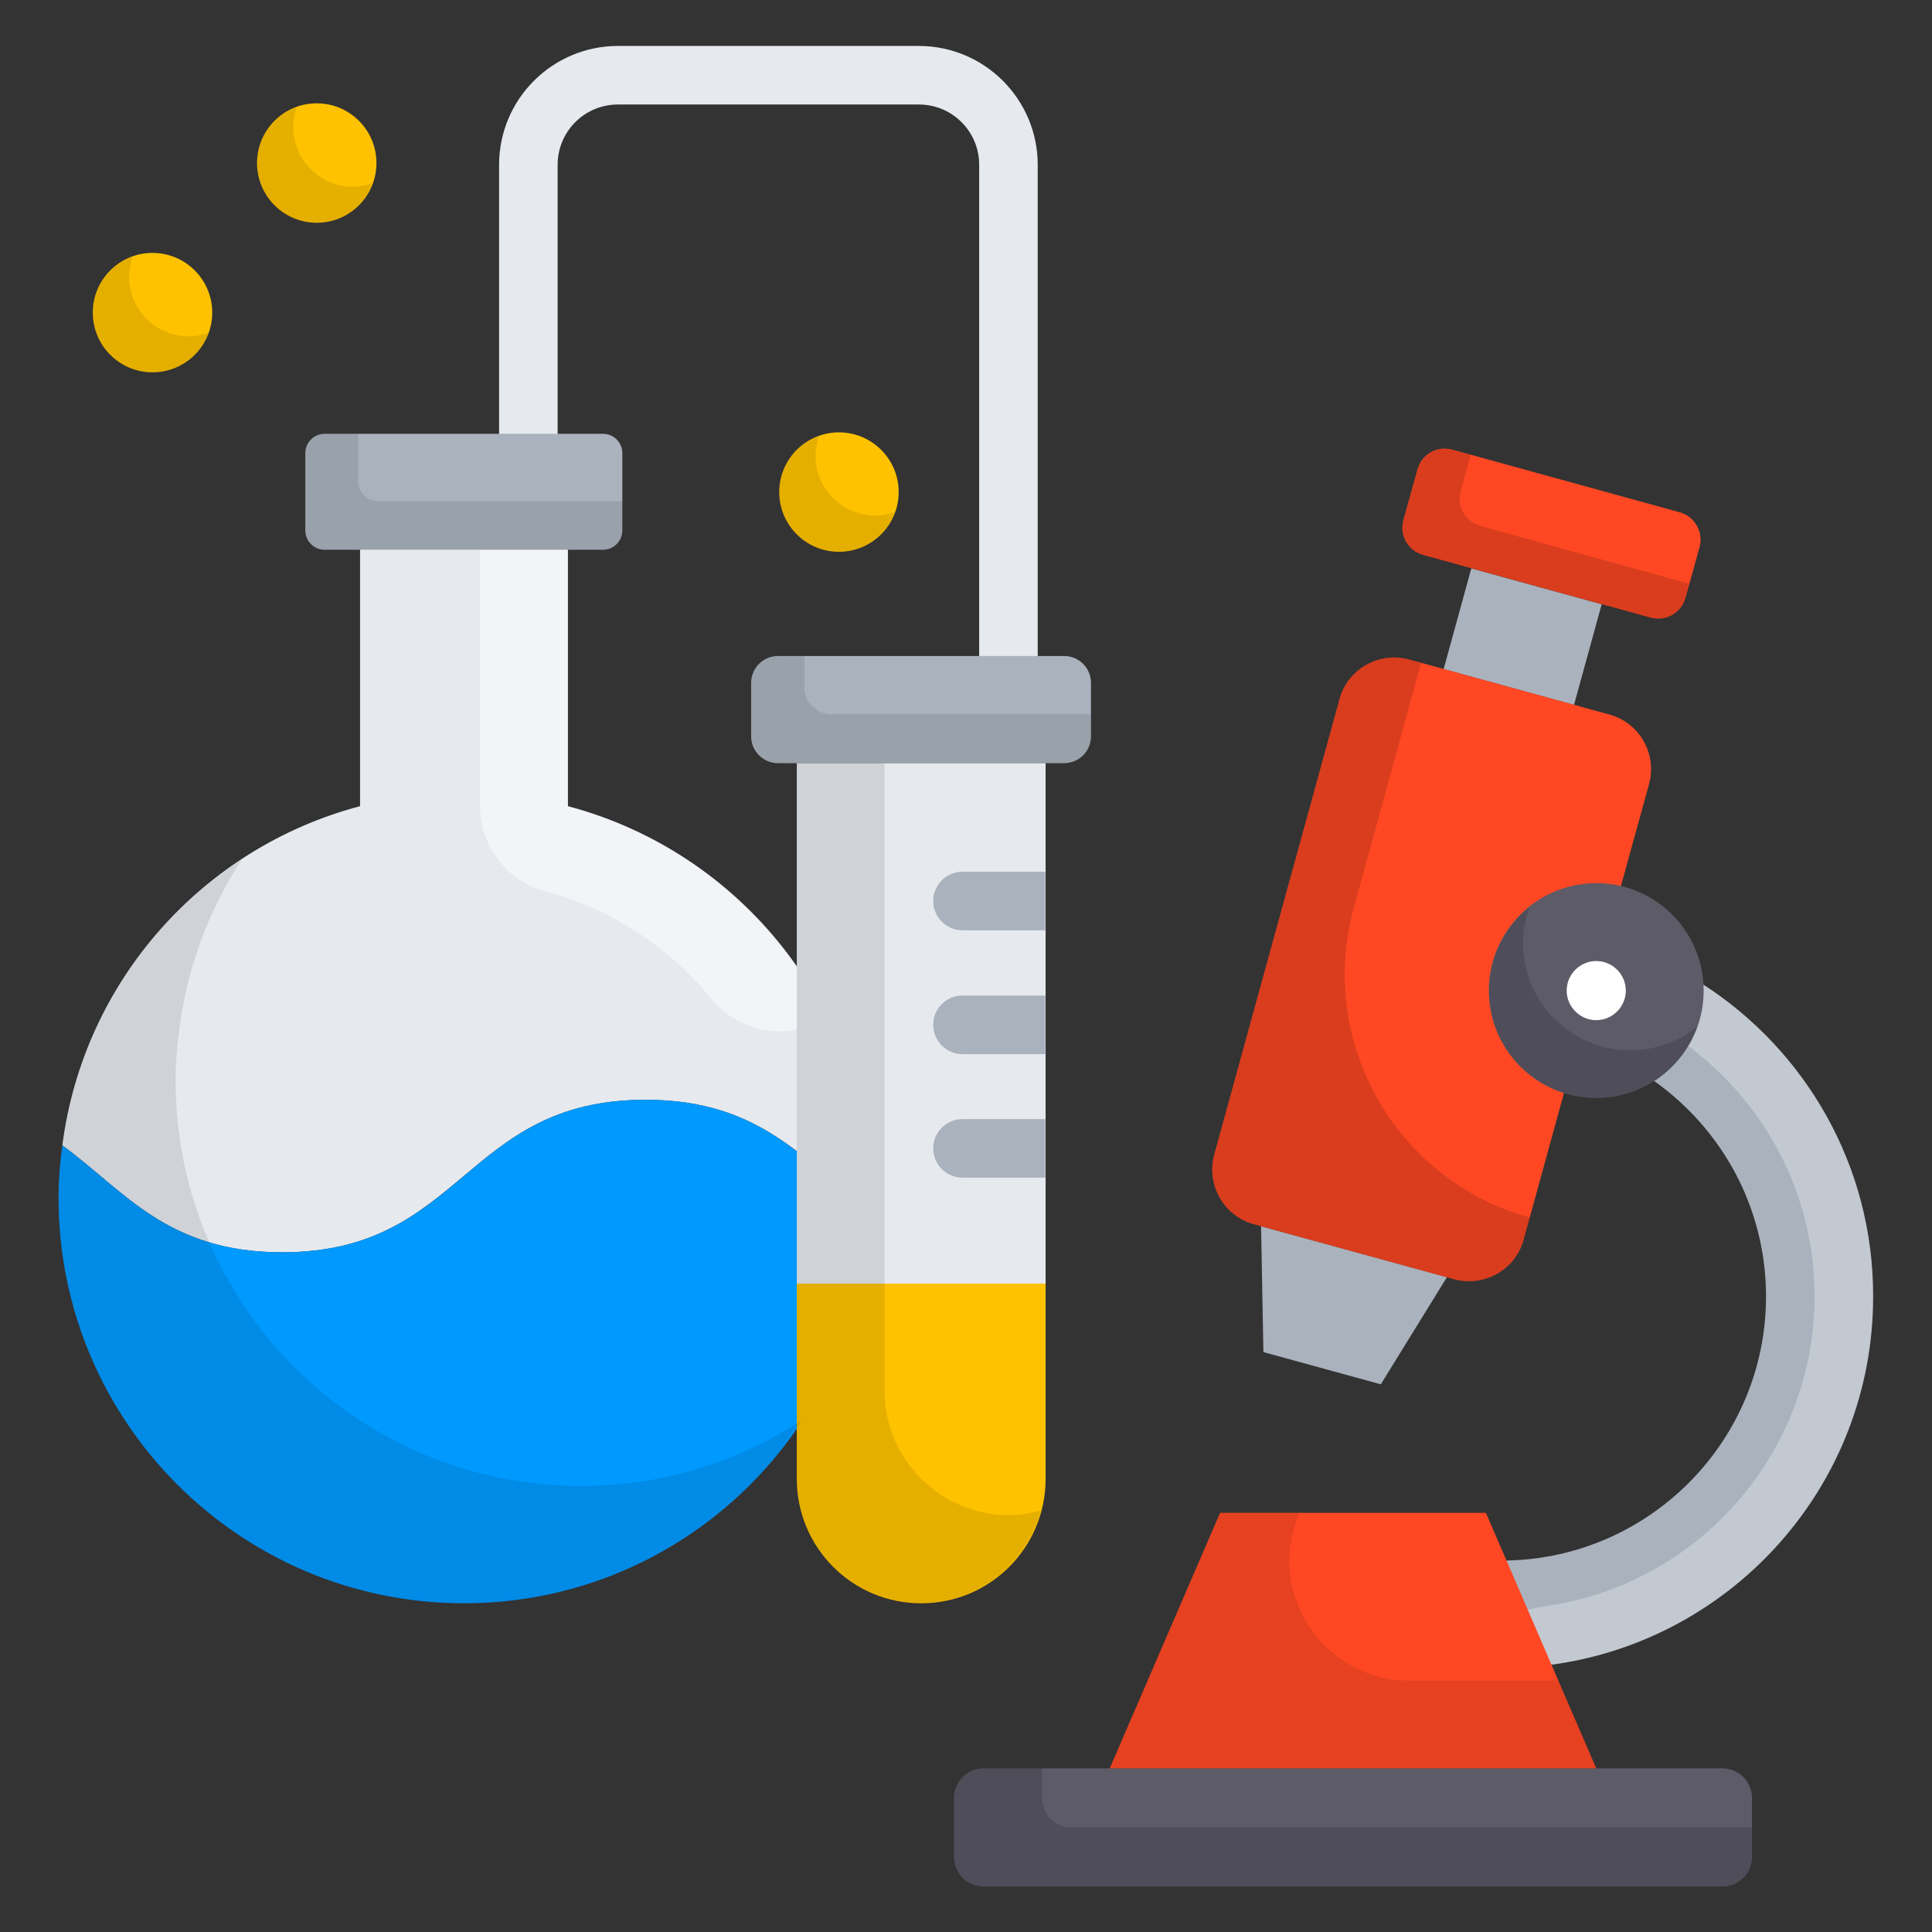 <svg id="Layer_1" enable-background="new 0 0 66 66" height="512" viewBox="0 0 66 66" width="512" xmlns="http://www.w3.org/2000/svg"><rect x="0" y="0" width="66" height="66" fill="#333333" stroke="none"/><g><path d="m58.18 33.63-1.67 3.3c2.31 1.64 3.82 4.32 3.82 7.36 0 4.92-3.96 8.93-8.87 9.02l-3.56 4.66 5.09-1.1c6.2-.83 11-6.14 11-12.57.01-4.48-2.31-8.41-5.81-10.67z" fill="#aab2bd"/><path d="m58.18 33.63-.92 1.81c2.96 2 4.73 5.29 4.73 8.85 0 5.33-3.98 9.88-9.27 10.59-.05.01-.11.02-.16.03l-2.79.61-1.88 2.45 5.09-1.1c6.2-.83 11-6.14 11-12.57.02-4.48-2.3-8.41-5.8-10.67z" fill="#fff" opacity=".3"/><path d="m22.05 37.57c4.02 0 5.44 2.18 7.63 3.72 0-.13.02-.25.02-.38 0-6.42-4.37-11.8-10.3-13.37v-8.77h-7.1v8.77c-5.37 1.42-9.45 5.97-10.17 11.59 2.12 1.54 3.56 3.65 7.51 3.65 6.2 0 6.2-5.21 12.41-5.21z" fill="#e6e9ee"/><path d="m19.4 27.55v-8.77h-3v8.77c0 1.36.92 2.55 2.23 2.9 2.21.58 4.22 1.89 5.67 3.67.59.73 1.46 1.11 2.33 1.11.56 0 1.11-.16 1.61-.48-1.76-3.51-4.97-6.18-8.84-7.2z" fill="#fff" opacity=".5"/><path d="m58.84 60.41h-25.24c-.56 0-1.01.45-1.01 1.01v2.01c0 .56.45 1.01 1.01 1.01h25.24c.56 0 1.01-.45 1.01-1.01v-2.01c0-.56-.45-1.01-1.01-1.01z" fill="#5d5b68"/><path d="m50.76 51.68h-9.08l-3.77 8.73h16.62z" fill="#ff4823"/><path d="m53.24 57.41h-5.09c-2.95 0-4.93-3.02-3.76-5.73h-2.71l-3.77 8.73h16.62z" opacity=".1"/><path d="m49.43 43.63-6.35-1.74.08 4.3 4.01 1.1z" fill="#aab2bd"/><path d="m49.72 19.97h4.62v3.57h-4.62z" fill="#aab2bd" transform="matrix(.964 .265 -.265 .964 7.625 -13.012)"/><path d="m57.38 17.5-7.77-2.14c-.52-.14-1.05.16-1.19.68l-.48 1.73c-.14.52.16 1.05.68 1.19l7.77 2.14c.52.14 1.05-.16 1.19-.68l.48-1.73c.14-.52-.17-1.05-.68-1.19z" fill="#ff4823"/><path d="m50.58 17.97c-.52-.14-.82-.67-.68-1.19l.34-1.24-.63-.17c-.52-.14-1.05.16-1.19.68l-.48 1.73c-.14.52.16 1.05.68 1.19l7.77 2.14c.52.14 1.05-.16 1.19-.68l.13-.49z" opacity=".15"/><path d="m54.98 24.41-6.84-1.88c-1.03-.28-2.1.32-2.38 1.35l-4.28 15.56c-.28 1.03.32 2.1 1.35 2.38l6.84 1.88c1.03.28 2.1-.32 2.38-1.35l1.38-5.02 1.94-7.05.96-3.48c.29-1.04-.32-2.11-1.35-2.39z" fill="#ff4823"/><path d="m46.25 31.01 2.3-8.37-.41-.11c-1.03-.28-2.1.32-2.38 1.35l-4.28 15.56c-.28 1.03.32 2.1 1.35 2.38l6.84 1.88c1.03.28 2.1-.32 2.38-1.35l.21-.76c-4.58-1.26-7.27-6-6.01-10.58z" opacity=".15"/><g fill="#fec200"><circle cx="5.21" cy="10.68" r="2.04"/><circle cx="10.82" cy="5.57" r="2.04"/><circle cx="28.66" cy="16.81" r="2.04"/></g><g><path d="m34.45 23.41c-.55 0-1-.45-1-1v-16.78c0-1.14-.92-2.06-2.06-2.06h-10.28c-1.14 0-2.06.92-2.06 2.06v9.19c0 .55-.45 1-1 1s-1-.45-1-1v-9.19c0-2.24 1.82-4.06 4.06-4.06h10.28c2.24 0 4.06 1.82 4.06 4.06v16.78c0 .55-.45 1-1 1z" fill="#e6e9ee"/></g><path d="m22.05 37.57c-6.2 0-6.2 5.21-12.41 5.21-3.95 0-5.39-2.11-7.51-3.65-.08.59-.13 1.18-.13 1.79 0 7.65 6.2 13.85 13.85 13.85 7.52 0 13.62-6 13.83-13.47-2.19-1.54-3.61-3.73-7.63-3.73z" fill="#009aff"/><path d="m20.6 18.78c.37 0 .66-.3.66-.66v-2.64c0-.37-.3-.66-.66-.66h-9.51c-.37 0-.66.3-.66.66v2.64c0 .37.3.66.66.66h1.21 7.1z" fill="#aab2bd"/><path d="m36.35 22.41h-9.77c-.51 0-.92.41-.92.92v1.82c0 .51.41.92.92.92h9.77c.51 0 .92-.41.92-.92v-1.82c0-.51-.41-.92-.92-.92z" fill="#aab2bd"/><path d="m27.22 26.07h8.5v17.78h-8.5z" fill="#e6e9ee"/><path d="m27.22 43.85v6.67c0 2.35 1.9 4.25 4.25 4.25s4.25-1.9 4.25-4.25v-6.67z" fill="#fec200"/><g fill="#aab2bd"><path d="m32.88 29.78c-.55 0-1 .45-1 1s.45 1 1 1h2.83v-2z"/><path d="m31.88 35.01c0 .55.45 1 1 1h2.83v-2h-2.83c-.55 0-1 .44-1 1z"/><path d="m31.88 39.23c0 .55.45 1 1 1h2.83v-2h-2.83c-.55 0-1 .45-1 1z"/></g><circle cx="54.53" cy="33.84" fill="#5d5b68" r="3.67"/><path d="m55.7 35.88c-2.03 0-3.67-1.64-3.67-3.67 0-.43.09-.84.23-1.23-.84.67-1.39 1.7-1.39 2.86 0 2.03 1.64 3.67 3.67 3.67 1.59 0 2.94-1.02 3.44-2.44-.63.5-1.41.81-2.28.81z" opacity=".15"/><path d="m54.53 34.85c-.55 0-1.01-.45-1.01-1.01 0-.55.45-1.01 1.01-1.01.55 0 1.01.45 1.01 1.01 0 .55-.45 1.01-1.01 1.01z" fill="#fff"/><path d="m6.45 11.49c-1.13 0-2.04-.91-2.04-2.04 0-.24.05-.47.12-.68-.79.28-1.36 1.03-1.36 1.92 0 1.13.91 2.04 2.04 2.04.89 0 1.64-.57 1.92-1.36-.21.07-.44.12-.68.12z" opacity=".1"/><path d="m12.06 6.38c-1.13 0-2.04-.91-2.04-2.04 0-.24.05-.47.12-.68-.79.28-1.37 1.02-1.37 1.91 0 1.13.91 2.04 2.04 2.04.89 0 1.64-.57 1.92-1.36-.21.08-.44.13-.67.13z" opacity=".1"/><path d="m29.9 17.61c-1.13 0-2.04-.91-2.04-2.04 0-.24.05-.47.12-.68-.79.28-1.36 1.03-1.36 1.92 0 1.13.91 2.04 2.04 2.04.89 0 1.64-.57 1.92-1.36-.21.07-.44.12-.68.12z" opacity=".1"/><g opacity=".1"><path d="m19.85 50.76c-7.65 0-13.85-6.2-13.85-13.85 0-.61.05-1.2.13-1.78.27-2.11 1.02-4.07 2.13-5.77-3.29 2.16-5.6 5.68-6.13 9.78-.08.58-.13 1.17-.13 1.78 0 7.65 6.2 13.85 13.85 13.85 4.83 0 9.07-2.49 11.54-6.25-2.17 1.42-4.75 2.24-7.54 2.24z"/></g><path d="m34.47 51.76c-2.34 0-4.25-1.9-4.25-4.24v-21.45h-3v24.45c0 2.34 1.91 4.24 4.25 4.24 1.97 0 3.61-1.35 4.09-3.16-.35.09-.71.16-1.09.16z" opacity=".1"/><path d="m21.21 17.12h-7.1-1.21c-.37 0-.66-.3-.66-.66v-1.64h-1.15c-.37 0-.66.3-.66.66v2.64c0 .37.3.66.66.66h1.21 7.1 1.21c.37 0 .66-.3.66-.66v-1z" opacity=".1"/><path d="m28.4 24.4c-.51 0-.92-.41-.92-.92v-1.08h-.9c-.51 0-.92.41-.92.92v1.82c0 .51.41.92.92.92h9.77c.51 0 .92-.41.92-.92v-.74z" opacity=".1"/><path d="m36.61 62.43c-.56 0-1.01-.45-1.01-1.01v-1.02h-2c-.56 0-1.01.45-1.01 1.01v2.01c0 .56.45 1.01 1.01 1.01h25.24c.56 0 1.01-.45 1.01-1.01v-1h-23.24z" opacity=".15"/></g></svg>